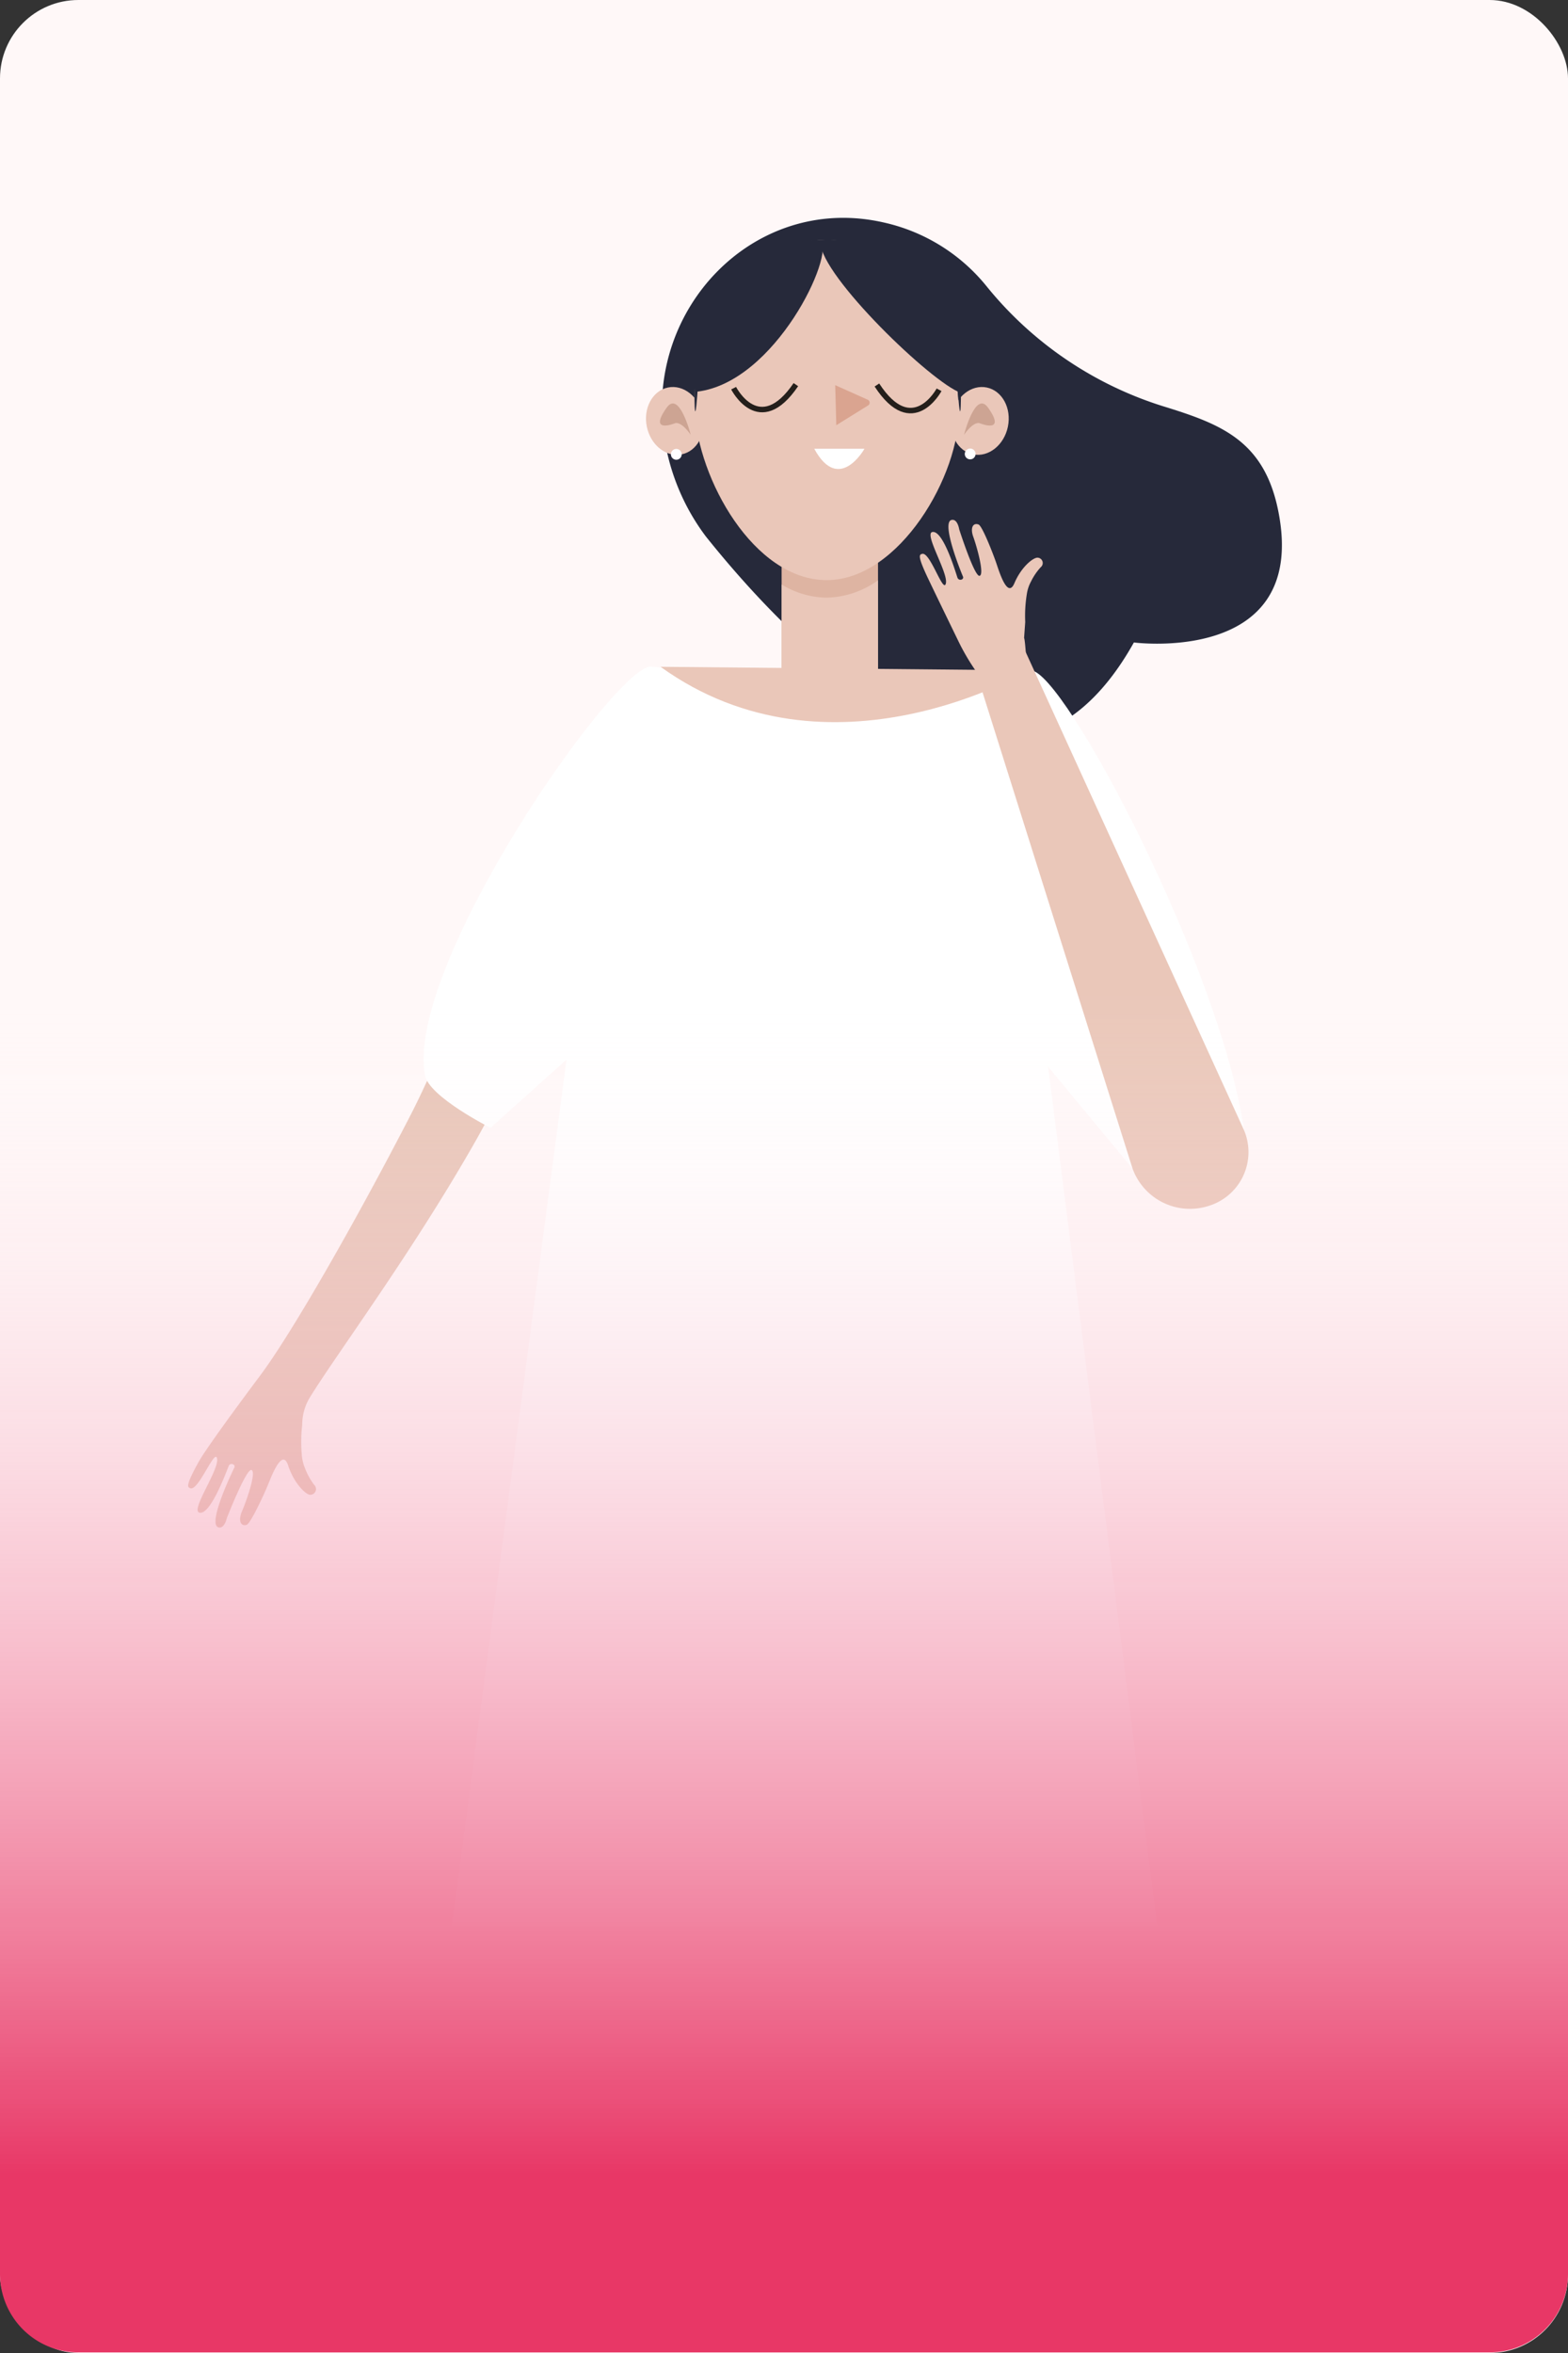 <svg xmlns="http://www.w3.org/2000/svg" xmlns:xlink="http://www.w3.org/1999/xlink" width="400" height="600" viewBox="0 0 400 600">
  <rect x="0" y="0" width="400" height="600" fill="#333333" stroke="none"/>
  <defs>
    <clipPath id="clip-path">
      <rect id="Rectangle_176606" data-name="Rectangle 176606" width="279.013" height="435.703" fill="none"/>
    </clipPath>
    <clipPath id="clip-path-3">
      <rect id="Rectangle_176603" data-name="Rectangle 176603" width="7.845" height="7.981" transform="translate(197.927 47.331)" fill="none"/>
    </clipPath>
    <clipPath id="clip-path-4">
      <rect id="Rectangle_176604" data-name="Rectangle 176604" width="7.845" height="7.981" transform="translate(120.35 47.331)" fill="none"/>
    </clipPath>
    <linearGradient id="linear-gradient" x1="0.5" x2="0.5" y2="0.866" gradientUnits="objectBoundingBox">
      <stop offset="0" stop-color="#fff" stop-opacity="0"/>
      <stop offset="1" stop-color="#e83766"/>
    </linearGradient>
  </defs>
  <g id="Group_240905" data-name="Group 240905" transform="translate(-532 -2299.213)">
    <g id="Group_240913" data-name="Group 240913">
      <g id="Group_240904" data-name="Group 240904">
        <g id="Group_240910" data-name="Group 240910">
          <rect id="Rectangle_176600" data-name="Rectangle 176600" width="400" height="600" rx="20" transform="translate(532 2299.213)" fill="#fff8f8"/>
          <g id="Group_240900" data-name="Group 240900" transform="translate(580 2354.762)" clip-path="url(#clip-path)">
            <g id="Group_240899" data-name="Group 240899">
              <g id="Group_240898" data-name="Group 240898" clip-path="url(#clip-path)">
                <path id="Path_137489" data-name="Path 137489" d="M121.242,54.326C117.412,23.094,143.526-4.515,174.57.619q1.411.232,2.85.56A46.762,46.762,0,0,1,203.664,17.43a94.055,94.055,0,0,0,45.009,30.6c15.173,4.681,26.487,8.939,29.728,28.436,6.234,37.512-37.143,31.81-37.143,31.81-32.7,58.456-87.937-.449-109.178-27.011a55.824,55.824,0,0,1-10.838-26.934" fill="#26293a"/>
                <rect id="Rectangle_176602" data-name="Rectangle 176602" width="24.592" height="47.355" transform="translate(151.391 76.548)" fill="#deb4a2"/>
                <path id="Path_137490" data-name="Path 137490" d="M151.391,93.486v34.889h24.592V92.422A23.245,23.245,0,0,1,162.9,96.85a22.389,22.389,0,0,1-11.507-3.364" fill="#eac7b9"/>
                <path id="Path_137491" data-name="Path 137491" d="M209.116,53.256c-.968,4.706-4.954,7.862-8.9,7.049s-6.36-5.287-5.391-9.993,4.955-7.862,8.9-7.05,6.36,5.287,5.39,9.994" fill="#eac7b9"/>
                <g id="Group_240894" data-name="Group 240894" opacity="0.66">
                  <g id="Group_240893" data-name="Group 240893">
                    <g id="Group_240892" data-name="Group 240892" clip-path="url(#clip-path-3)">
                      <path id="Path_137492" data-name="Path 137492" d="M197.927,55.312s2.889-11.475,6.135-6.906c4.834,6.806-2.119,3.973-2.119,3.973s-1.406-.755-4.016,2.933" fill="#bd927f"/>
                    </g>
                  </g>
                </g>
                <path id="Path_137493" data-name="Path 137493" d="M117.006,53.256c.968,4.706,4.953,7.862,8.9,7.049s6.36-5.287,5.391-9.993-4.955-7.862-8.9-7.05-6.361,5.287-5.39,9.994" fill="#eac7b9"/>
                <g id="Group_240897" data-name="Group 240897" opacity="0.66">
                  <g id="Group_240896" data-name="Group 240896">
                    <g id="Group_240895" data-name="Group 240895" clip-path="url(#clip-path-4)">
                      <path id="Path_137494" data-name="Path 137494" d="M128.2,55.312s-2.889-11.475-6.135-6.906c-4.834,6.806,2.119,3.973,2.119,3.973s1.406-.755,4.016,2.933" fill="#bd927f"/>
                    </g>
                  </g>
                </g>
                <path id="Path_137495" data-name="Path 137495" d="M196.578,48.993c.381,16.365-15.08,43.386-33.681,43.386S129.977,66.5,129.216,48.993C128.175,25.054,144.295,5.607,162.9,5.607s33.124,19.431,33.681,43.386" fill="#eac7b9"/>
                <path id="Path_137496" data-name="Path 137496" d="M165.344,52.875l8.116-5.043a.824.824,0,0,0-.1-1.453l-8.3-3.714Z" fill="#daa490"/>
                <path id="Path_137497" data-name="Path 137497" d="M191.558,43.841s-6.785,12.721-15.855-1.219" fill="none" stroke="#241f1b" stroke-width="1.402"/>
                <path id="Path_137498" data-name="Path 137498" d="M139.152,43.436s6.532,12.852,15.876-.905" fill="none" stroke="#241f1b" stroke-width="1.402"/>
                <path id="Path_137499" data-name="Path 137499" d="M159.723,58.888h12.8s-6.5,11.6-12.8,0" fill="#fff"/>
                <path id="Path_137500" data-name="Path 137500" d="M129.216,48.061c.188,4.312.73-3.755.73-3.755,19.893-2.456,35.169-34.951,31.4-38.7-24.12.8-32.981,22.872-32.129,42.454" fill="#26293a"/>
                <path id="Path_137501" data-name="Path 137501" d="M197.084,48.061c-.188,4.312-.73-3.755-.73-3.755-8.641-4.044-36.507-31.31-35.009-38.7,26.967-1.151,36.59,22.872,35.739,42.454" fill="#26293a"/>
                <path id="Path_137502" data-name="Path 137502" d="M125.9,60.306a1.375,1.375,0,1,1-1.376-1.376,1.375,1.375,0,0,1,1.376,1.376" fill="#fff"/>
                <path id="Path_137503" data-name="Path 137503" d="M200.868,60.207a1.375,1.375,0,1,1-1.375-1.375,1.375,1.375,0,0,1,1.375,1.375" fill="#fff"/>
                <path id="Path_137504" data-name="Path 137504" d="M31.1,300.7c6.8-11.025,26.072-36.911,42.086-65.063,3.644-6.4,6.93-13.029,9.977-19.551q-8.249-4.869-16.409-9.88a231.648,231.648,0,0,1-9.9,22.358c-13.765,26.7-30.334,55.781-38.563,66.747-2.379,3.17-13.5,18.079-15.665,22-3.358,6.072-2.817,6.378-2.041,6.644,2.084.715,6.314-10.46,6.8-7.537S.619,329.491,2.827,330.149c2.878.86,7.089-10.923,7.521-11.894.418-.942,1.852-.388,1.417.468-.626,1.23-6.883,14.317-4.065,15.189,1.563.48,2.182-2.4,2.182-2.4s4.951-12.671,6.267-12.217c1.337.464-1.318,8-2.4,10.479-1.062,2.45-.324,3.945,1.153,3.51,1.01-.3,4.483-7.812,5.487-10.288s3.645-9.314,5.1-4.9,4.24,7.262,5.533,7.508a1.458,1.458,0,0,0,1.127-2.516,17.045,17.045,0,0,1-2.3-4.132,11.348,11.348,0,0,1-.883-3.8,38.1,38.1,0,0,1,.127-7.4A13.446,13.446,0,0,1,31.1,300.7" fill="#e8c5b7"/>
                <path id="Path_137505" data-name="Path 137505" d="M77.133,232.044l19.377-17.38L67.281,435.7h179.94L219.378,216.478l21.554,26s29.48-2.354,28.434-9.8c-5.721-40.744-46.013-117.468-54.453-117.283l-50.676,3.869-46.162-4.853c-9.382-.094-62.867,76.6-57.655,104.263,1.029,5.459,16.713,13.37,16.713,13.37" fill="#fff"/>
                <path id="Path_137506" data-name="Path 137506" d="M120.509,114.481l93.982.907s-50.643,30.314-93.982-.907" fill="#eac7b9"/>
                <path id="Path_137507" data-name="Path 137507" d="M197.647,91.456c-.519-1.194-5.646-13.851-2.885-14.425,1.533-.318,1.934,2.4,1.934,2.4s3.9,12.165,5.2,11.85c1.313-.319-.731-7.529-1.6-9.918-.857-2.359-.05-3.685,1.339-3.161.95.359,3.778,7.615,4.579,10s2.872,8.941,4.559,4.964,4.554-6.388,5.81-6.511a1.367,1.367,0,0,1,.915,2.427,15.29,15.29,0,0,0-2.47,3.617,9.8,9.8,0,0,0-1.091,3.293,34.64,34.64,0,0,0-.4,7.065l-.29,4.08c.411.517,1.026,14.854,1.566,15.587-4.839,2.136-.978.511-5.787,2.71-.089-.167-2.178-2.582-4.356-5.091A56.493,56.493,0,0,1,196.514,108c-2.578-5.3-6.042-12.439-7.733-15.986-2.812-5.911-2.274-6.149-1.513-6.335,2.049-.491,5.359,10.226,6.021,7.555s-5.617-12.689-3.452-13.118c2.819-.561,6.071,10.716,6.419,11.652.338.909,1.752.514,1.391-.316" fill="#eac7b9"/>
                <path id="Path_137508" data-name="Path 137508" d="M260.222,251.984h0a14.342,14.342,0,0,0,9.144-19.306l-56.651-124.02-12.7,3.978,40.917,129.842a15.586,15.586,0,0,0,19.29,9.506" fill="#eac7b9"/>
              </g>
            </g>
          </g>
        </g>
      </g>
      <path id="Rectangle_176601" data-name="Rectangle 176601" d="M0,0H400a0,0,0,0,1,0,0V326a20,20,0,0,1-20,20H20A20,20,0,0,1,0,326V0A0,0,0,0,1,0,0Z" transform="translate(532 2553.063)" fill="url(#linear-gradient)"/>
    </g>
  </g>
</svg>
